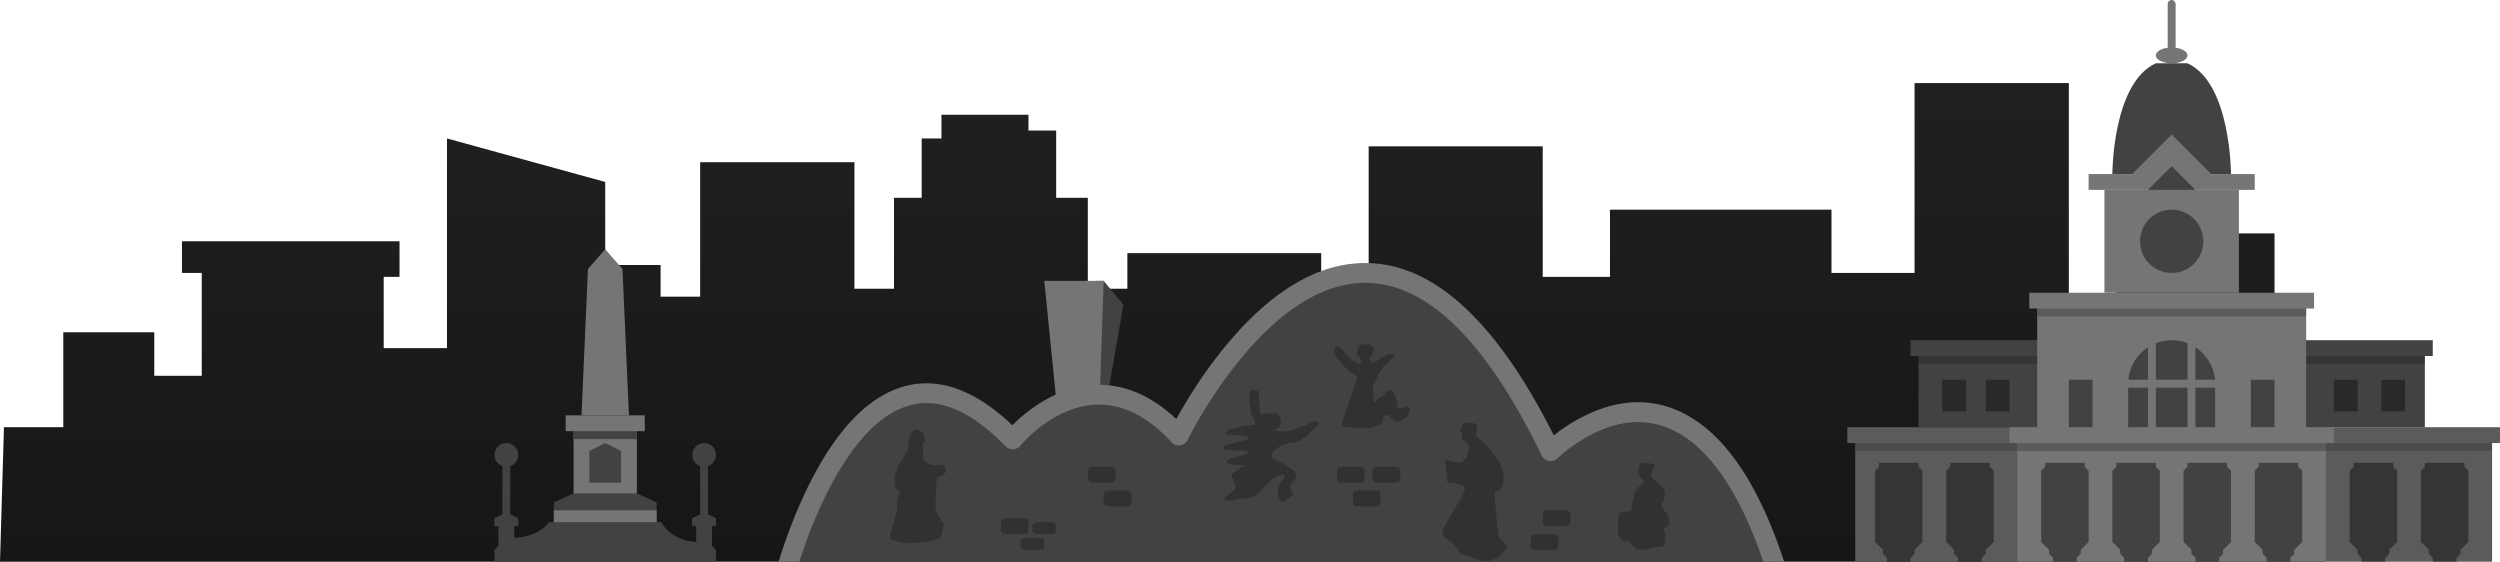<svg width="632" height="142" fill="none" xmlns="http://www.w3.org/2000/svg"><path fill-rule="evenodd" clip-rule="evenodd" d="m0 142 1-34h15V84h23v11h12V69h-5v-8h55v9h-4v18h16V35l40 11v21h14v8h10V41h39v32h10V50h7V35h5v-6h22v4h7v17h8v23h10v-9h49v6h12V37h44v33h17V53h56v16h21V21h39v54h12V59h40v34h13v49H0Z" fill="url(#bh_landscape_desktop_mask)"/><path fill-rule="evenodd" clip-rule="evenodd" d="m153 63-4.364 5L147 105h12l-1.636-37L153 63Z" fill="#757575"/><path fill="#757575" d="M143 105h20v4h-20zM145 109h16v16h-16z"/><path fill="#424242" d="M145 109h16v2h-16z"/><path fill-rule="evenodd" clip-rule="evenodd" d="M131 115c0 1.306-.835 2.417-2 2.829V130l2 1s.094 1.722 0 2h-1v3c5.611-.365 7.781-2.812 8.584-3.717.253-.285.37-.417.416-.283h1v-5l5-2.261h16l5 2.261v5h1c.043-.124.146.029.362.347.757 1.119 2.895 4.279 8.638 4.653v-4h-1c-.094-.278 0-2 0-2l2-1v-12.171c-1.165-.412-2-1.523-2-2.829 0-1.657 1.343-3 3-3s3 1.343 3 3c0 1.306-.835 2.417-2 2.829V130l2 1v2h-1v5l1 1v3h-56v-3l1-1v-5h-1v-2l2-1v-12.171c-1.165-.412-2-1.523-2-2.829 0-1.657 1.343-3 3-3s3 1.343 3 3Z" fill="#424242"/><path fill="#757575" d="M140 129h26v3h-26z"/><path fill-rule="evenodd" clip-rule="evenodd" d="m149 114 4-2 4 2v8h-8v-8Z" fill="#424242"/><path fill-rule="evenodd" clip-rule="evenodd" d="M467 108h165v4h-2v30H469v-30h-2v-4Z" fill="#5B5B5B"/><path opacity=".2" fill-rule="evenodd" clip-rule="evenodd" d="M469 112h161v2H469v-2Z" fill="#111"/><path opacity=".5" fill-rule="evenodd" clip-rule="evenodd" d="M475 118v-1h10v1l1 1v18l-2 2v1l-1 1v1h-6v-1l-1-1v-1l-2-2v-18l1-1Zm18 0v-1h10v1l1 1v18l-2 2v1l-1 1v1h-6v-1l-1-1v-1l-2-2v-18l1-1Zm102-1v1l-1 1v18l2 2v1l1 1v1h6v-1l1-1v-1l2-2v-18l-1-1v-1h-10Zm18 1v-1h10v1l1 1v18l-2 2v1l-1 1v1h-6v-1l-1-1v-1l-2-2v-18l1-1Z" fill="#111"/><path fill-rule="evenodd" clip-rule="evenodd" d="M483 86h132v4h-2v18H485V90h-2v-4Z" fill="#424242"/><path opacity=".4" fill="#212121" d="M485 90h128v2H485z"/><path fill-rule="evenodd" clip-rule="evenodd" d="M497 96h-6v8h6v-8Zm11 0h-6v8h6v-8Zm82 0h6v8h-6v-8Zm18 0h-6v8h6v-8Z" fill="#292929"/><path fill-rule="evenodd" clip-rule="evenodd" d="M585 74h-72v4h2v30h-7v4h2v30h78v-30h2v-4h-7V78h2v-4Z" fill="#757575"/><ellipse cx="549" cy="14" rx="4" ry="2" fill="#757575"/><rect x="548" width="2" height="14" rx="1" fill="#757575"/><path fill-rule="evenodd" clip-rule="evenodd" d="M534 44s0-23 11-28h8c11 5 11 28 11 28h-30Z" fill="#424242"/><path fill-rule="evenodd" clip-rule="evenodd" d="M528 44h11l10-10 10 10h11v4h-42v-4Z" fill="#757575"/><path fill="#757575" d="M532 48h34v26h-34z"/><path opacity=".5" fill-rule="evenodd" clip-rule="evenodd" d="M510 112h78v2h-78v-2Z" fill="#424242"/><path opacity=".5" fill="#424242" d="M515 78h68v2h-68z"/><path fill-rule="evenodd" clip-rule="evenodd" d="m543 48 6-6 6 6h-12ZM549 69c4.418 0 8-3.582 8-8s-3.582-8-8-8-8 3.582-8 8 3.582 8 8 8Zm4 17.75c-1.24-.484-2.589-.75-4-.75s-2.76.266-4 .75V96h8v-9.25Zm-10 1.029V96h-4.955c.31-3.444 2.208-6.43 4.955-8.221ZM543 98h-5v10h5V98Zm10 10V98h-8v10h8Zm2 0V98h5v10h-5Zm0-20.221c2.747 1.791 4.645 4.777 4.955 8.221H555v-8.221ZM523 96h6v12h-6V96Zm46 0h6v12h-6V96Zm-52 22v-1h10v1l1 1v18l-2 2v1l-1 1v1h-6v-1l-1-1v-1l-2-2v-18l1-1Zm18-1v1l-1 1v18l2 2v1l1 1v1h6v-1l1-1v-1l2-2v-18l-1-1v-1h-10Zm18 1v-1h10v1l1 1v18l-2 2v1l-1 1v1h-6v-1l-1-1v-1l-2-2v-18l1-1Zm18-1v1l-1 1v18l2 2v1l1 1v1h6v-1l1-1v-1l2-2v-18l-1-1v-1h-10ZM256 112.091C219 70 200 142 200 142h248c-19-63-56-27.939-56-27.939-48-99.023-94-2.961-94-2.961-6.387-7.525-12.466-10.795-17.914-11.592L284 77l-5-6h-2v28.31c-12.505.221-21 12.781-21 12.781Z" fill="#424242"/><path fill-rule="evenodd" clip-rule="evenodd" d="M339 118c-.552 0-1 .448-1 1v2c0 .552.448 1 1 1h5c.552 0 1-.448 1-1v-2c0-.552-.448-1-1-1h-5Zm-85 13c-.552 0-1 .448-1 1v2c0 .552.448 1 1 1h5c.552 0 1-.448 1-1v-2c0-.552-.448-1-1-1h-5Zm5 5c-.552 0-1 .448-1 1v1c0 .552.448 1 1 1h4c.552 0 1-.448 1-1v-1c0-.552-.448-1-1-1h-4Zm2-3c0-.552.448-1 1-1h4c.552 0 1 .448 1 1v1c0 .552-.448 1-1 1h-4c-.552 0-1-.448-1-1v-1Zm86-14c0-.552.448-1 1-1h5c.552 0 1 .448 1 1v2c0 .552-.448 1-1 1h-5c-.552 0-1-.448-1-1v-2Zm-4 5c-.552 0-1 .448-1 1v2c0 .552.448 1 1 1h5c.552 0 1-.448 1-1v-2c0-.552-.448-1-1-1h-5Zm44 12c0-.552.448-1 1-1h5c.552 0 1 .448 1 1v2c0 .552-.448 1-1 1h-5c-.552 0-1-.448-1-1v-2Zm4-7c-.552 0-1 .448-1 1v2c0 .552.448 1 1 1h5c.552 0 1-.448 1-1v-2c0-.552-.448-1-1-1h-5Zm-116-10c0-.552.448-1 1-1h5c.552 0 1 .448 1 1v2c0 .552-.448 1-1 1h-5c-.552 0-1-.448-1-1v-2Zm5 5c-.552 0-1 .448-1 1v2c0 .552.448 1 1 1h5c.552 0 1-.448 1-1v-2c0-.552-.448-1-1-1h-5ZM347.114 91.824l3.448-2.194s1.88-.313 1.88.313c0 .376-.339.639-.88 1.06-.361.281-.812.632-1.314 1.133-1.253 1.254-3.134 5.014-3.134 5.641 0 .627 0 5.014.627 3.761.627-1.254 2.194-1.567 2.194-1.567s0-1.254 1.567-1.254 1.88 4.701 1.88 4.701 1.88-.627 2.507-.627c.627 0 .94 1.567-.627 2.821-1.567 1.253-2.193 1.253-3.447 0-1.253-1.254-2.194-.627-2.194.626 0 .89-1.262 1.306-2.107 1.585-.346.114-.622.205-.713.296-.313.313-6.894 0-7.521-.314-.375-.187 1.043-4.184 2.244-7.569.807-2.276 1.517-4.274 1.517-4.652 0-.604-.647-.949-1.275-1.285-.35-.187-.695-.371-.919-.596-.627-.627-3.134-3.447-3.447-4.074-.314-.627.011-3.523 1.88-1.254 4.387 5.327 5.014 3.134 5.014 3.134l-.627-1.254-.626-.627s0-1.567.626-2.194c.627-.627 2.821-.627 3.447.313.627.94-.94 3.134-.94 3.134l.94.94Zm22.877 15.042s3.447-.31 3.447.928c0 .595-.145 1.119-.261 1.537-.124.45-.215.778-.052.938.031.031.119.103.253.211v.001c1.202.974 6.077 4.927 6.641 9.381.627 4.951-2.194 4.332-2.194 4.332s.627 10.52 1.254 11.758c.277.548.738.913 1.139 1.232.506.401.916.726.741 1.244-.313.928-2.82 3.403-5.014 3.403-2.194 0-3.447-.928-3.447-.928s-3.447-.309-4.074-2.166c-.285-.843-1.151-1.431-1.982-1.995-1-.679-1.95-1.323-1.779-2.337.151-.894 1.465-3.08 2.787-5.279 1.422-2.367 2.854-4.749 2.854-5.551 0-1.547-4.387-1.547-4.387-1.547l-.627-5.879s4.074 1.237 4.387.618c.136-.267.388-.477.632-.679.319-.265.622-.516.622-.868 0-.23.087-.546.18-.884.156-.57.33-1.203.133-1.591-.313-.619-.626-1.238-1.253-1.238-.627 0-.314-1.856-.314-1.856l-.626-.619.94-2.166ZM414.37 117s3.956 0 3.956.567c0 .21-.154.496-.334.831-.308.574-.692 1.29-.514 2.006.11.438.641.877 1.252 1.381.97.8 2.14 1.765 2.14 3.157 0 1.33-.291 1.588-.532 1.802-.171.152-.316.281-.316.751 0 .51.399 1.077.839 1.702.539.765 1.139 1.616 1.139 2.553 0 1.702-1.413 1.702-1.413 1.702s1.413 4.822-.848 4.822c-.978 0-2.01.212-2.957.407-1.241.256-2.336.482-2.978.16-1.13-.567-1.978-1.985-1.978-1.985s-2.826.567-2.826-3.121c0-3.687.283-4.254.848-4.254s2.543-.284 2.543-.284.283-3.687 1.131-5.106c.45-.752.979-1.185 1.377-1.511.352-.288.601-.492.601-.758 0-.433-.33-.701-.612-.93-.087-.071-.169-.138-.236-.205-.282-.283-.282-1.134-.282-1.134l-.566-.284s.283 0 .566-1.134c.282-1.135 0-1.135 0-1.135Zm-82.924-7.94s-2.507 2.82-4.701 2.82c-2.194 0-5.014 1.88-5.328 3.134-.194.78.217.953 1.16 1.35.572.241 1.34.565 2.288 1.157 2.507 1.567 2.82 1.88 2.82 2.82 0 .47-.392.94-.783 1.411-.392.47-.784.94-.784 1.41 0 .573.466 1.146.759 1.506.187.231.304.374.181.374-.114 0-.397.252-.755.571-.621.554-1.469 1.309-2.065 1.309-.94 0-1.88-3.134-.627-4.7 1.254-1.567 1.254-2.194 1.254-2.194s-1.881-.313-4.074 1.88c-.467.467-.878.92-1.261 1.344-1.419 1.565-2.474 2.73-4.693 2.73-1.553 0-2.156.19-2.698.361-.443.139-.845.266-1.69.266-1.767 0-.766-.83.921-2.231.108-.089.219-.182.333-.276 1.139-.949.553-1.898.053-2.708-.325-.527-.614-.995-.367-1.366.627-.94 3.448-2.507 3.448-2.507s-5.328.313-4.701-.94c.327-.654 1.762-.967 3.06-1.25 1.191-.259 2.267-.494 2.267-.944 0-.435-1.476-.467-3-.501-1.77-.039-3.604-.079-3.267-.752.321-.643 2.125-1.038 3.764-1.398 1.559-.342 2.969-.651 2.817-1.109-.156-.468-1.632-.548-3.075-.626-1.456-.079-2.879-.156-2.879-.628 0-.94 5.327-1.88 6.894-1.88 1.567 0-.314-2.507-.314-2.507l-.626-3.761.313-2.507s2.194-.627 2.194.94c0 1.567 0 4.7.626 5.013.222.111.716.027 1.304-.074 1.08-.185 2.475-.423 3.084.388.94 1.253.626 2.82-.627 3.447-1.254.627.94.627 2.507.627.883 0 1.666-.398 2.35-.746.53-.269 1-.508 1.411-.508.814 0 1.158-.235 1.846-.705h.001c.106-.073.22-.151.346-.235.94-.627 2.507-.313 2.194.314-.314.626-1.88 1.88-1.88 1.88Zm-101.848 3.447c0-1.88.627-3.134 1.567-3.761.94-.626 2.194.941 2.194.941l.626 1.88h-.626v4.074c0 1.253 1.567 2.193 4.074 1.88 2.507-.313 1.253 2.507 1.253 2.507l-1.88.627s-.314 5.64-.314 7.521c0 1.88 2.194 4.387 2.194 4.387s-.627 1.88-.627 2.82-3.133 1.567-6.581 1.881c-2.995.272-4.807-.402-5.847-.789-.157-.059-.297-.11-.42-.152-.495-.164-.034-1.719.513-3.567.492-1.661 1.054-3.558 1.054-4.894 0-1.366.294-2.365.491-3.032.209-.709.307-1.042-.178-1.042-.94 0-.94-1.253-.94-2.82 0-1.083.449-2.016.726-2.592.124-.258.214-.445.214-.542 0-.156.392-.783.784-1.41.391-.627.783-1.253.783-1.41 0-.091.079-.182.191-.311.275-.316.749-.861.749-2.196Z" fill="#313131"/><path fill-rule="evenodd" clip-rule="evenodd" d="M225.044 98.98c-7.902 3.667-14.594 11.822-20.291 23.099-2.689 5.323-4.981 11.008-6.885 16.691-.377 1.125-.723 2.204-1.039 3.23h5.241c.172-.535.351-1.082.539-1.641 1.833-5.47 4.037-10.938 6.607-16.025 5.236-10.365 11.281-17.732 17.932-20.818 7.255-3.366 15.238-1.587 24.297 6.642.91.826 1.831 1.718 2.763 2.676 1.045 1.074 2.794.994 3.737-.172.047-.059.162-.195.341-.397.313-.352.684-.748 1.111-1.177a35.566 35.566 0 0 1 4.231-3.629c4.341-3.168 9.029-5.082 13.876-5.167 6.214-.11 12.445 2.792 18.661 9.507 1.197 1.292 3.318.975 4.085-.61.033-.067.103-.209.211-.421.183-.362.401-.784.654-1.261.729-1.37 1.586-2.901 2.567-4.551 2.805-4.717 6.026-9.434 9.608-13.826 10.295-12.622 21.375-19.974 32.641-19.618 14.641.462 29.424 13.942 43.819 43.64.751 1.548 2.804 1.893 4.019.676.052-.052.175-.171.367-.347.334-.306.728-.651 1.18-1.025 1.302-1.078 2.79-2.158 4.431-3.166 9.01-5.531 18.225-6.531 26.862-.347 7.278 5.21 13.78 15.309 19.165 31.057h5.274c-5.796-17.583-13.04-29.046-21.528-35.123-10.546-7.551-21.839-6.325-32.389.152a43.968 43.968 0 0 0-4.323 3.024c-14.704-29.195-30.368-43.022-46.719-43.538-13.19-.416-25.492 7.746-36.674 21.455-3.751 4.599-7.108 9.515-10.031 14.431-.737 1.241-1.41 2.42-2.014 3.52-6.19-5.788-12.667-8.555-19.246-8.631L279 71.001h-15l2.876 28.761c-2.138.973-4.207 2.207-6.196 3.659a40.551 40.551 0 0 0-4.76 4.075c-10.9-10.368-21.318-12.95-30.876-8.515Z" fill="#757575"/><defs><linearGradient id="bh_landscape_desktop_mask" x1="838.369" y1="142" x2="838.369" y2="-82.043" gradientUnits="userSpaceOnUse"><stop stop-color="#161616"/><stop offset="1" stop-color="#292929"/></linearGradient></defs></svg>
